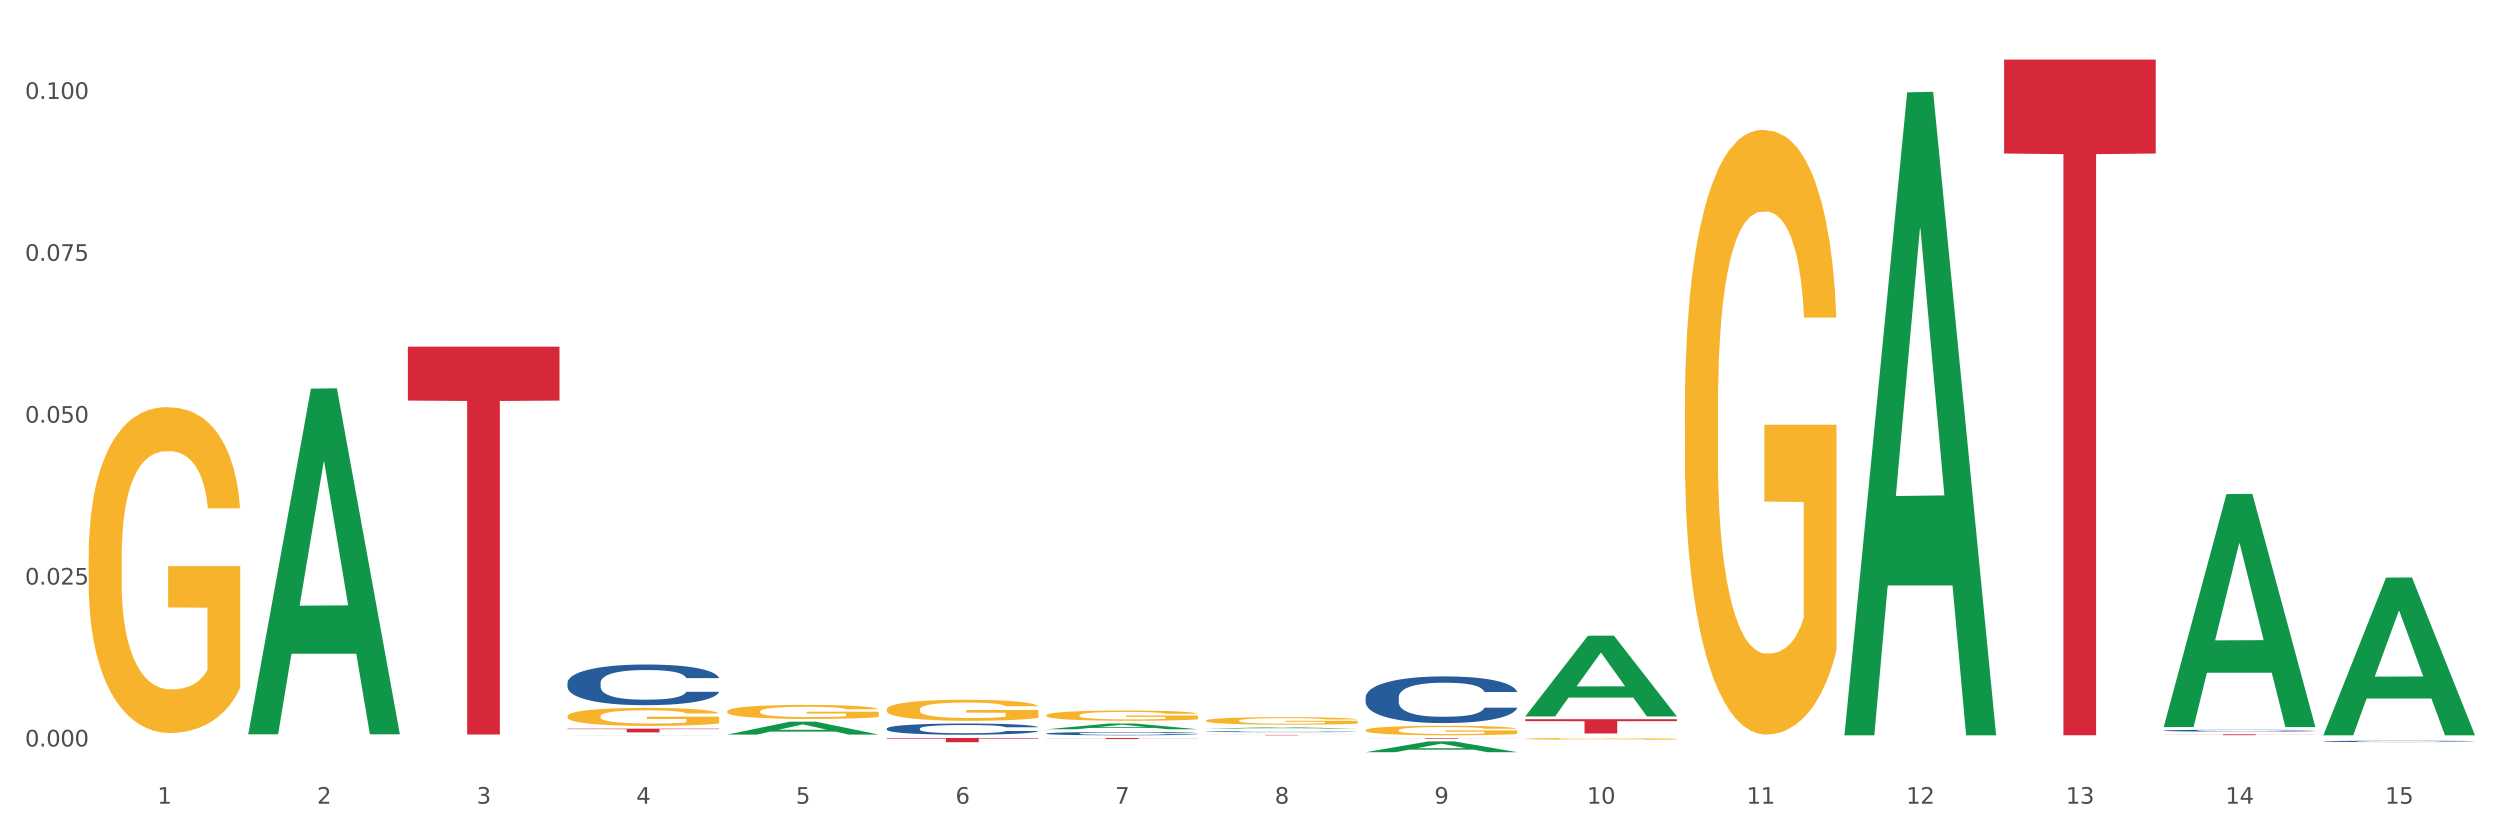 <?xml version="1.0" encoding="utf-8" standalone="no"?>
<!DOCTYPE svg PUBLIC "-//W3C//DTD SVG 1.1//EN"
  "http://www.w3.org/Graphics/SVG/1.1/DTD/svg11.dtd">
<svg xmlns:xlink="http://www.w3.org/1999/xlink" width="1080pt" height="360pt" viewBox="0 0 1080 360" xmlns="http://www.w3.org/2000/svg" version="1.1">
 <rect x="0" y="0" width="1080" height="360" fill="#333333" stroke="none"/>
 <defs>
  <style type="text/css">*{stroke-linejoin: round; stroke-linecap: butt}</style>
 </defs>
 <g id="figure_1">
  <g id="patch_1">
   <path d="M 0 360 
L 1080 360 
L 1080 0 
L 0 0 
z
" style="fill: #ffffff; stroke: #ffffff; stroke-linejoin: miter"/>
  </g>
  <g id="axes_1">
   <g id="matplotlib.axis_1">
    <g id="xtick_1">
     <g id="text_1">
      <!-- 1 -->
      <g style="fill: #4d4d4d" transform="translate(67.984 347.204) scale(0.096 -0.096)">
       <defs>
        <path id="DejaVuSans-31" d="M 794 531 
L 1825 531 
L 1825 4091 
L 703 3866 
L 703 4441 
L 1819 4666 
L 2450 4666 
L 2450 531 
L 3481 531 
L 3481 0 
L 794 0 
L 794 531 
z
" transform="scale(0.016)"/>
       </defs>
       <use xlink:href="#DejaVuSans-31"/>
      </g>
     </g>
    </g>
    <g id="xtick_2">
     <g id="text_2">
      <!-- 2 -->
      <g style="fill: #4d4d4d" transform="translate(136.942 347.204) scale(0.096 -0.096)">
       <defs>
        <path id="DejaVuSans-32" d="M 1228 531 
L 3431 531 
L 3431 0 
L 469 0 
L 469 531 
Q 828 903 1448 1529 
Q 2069 2156 2228 2338 
Q 2531 2678 2651 2914 
Q 2772 3150 2772 3378 
Q 2772 3750 2511 3984 
Q 2250 4219 1831 4219 
Q 1534 4219 1204 4116 
Q 875 4013 500 3803 
L 500 4441 
Q 881 4594 1212 4672 
Q 1544 4750 1819 4750 
Q 2544 4750 2975 4387 
Q 3406 4025 3406 3419 
Q 3406 3131 3298 2873 
Q 3191 2616 2906 2266 
Q 2828 2175 2409 1742 
Q 1991 1309 1228 531 
z
" transform="scale(0.016)"/>
       </defs>
       <use xlink:href="#DejaVuSans-32"/>
      </g>
     </g>
    </g>
    <g id="xtick_3">
     <g id="text_3">
      <!-- 3 -->
      <g style="fill: #4d4d4d" transform="translate(205.899 347.204) scale(0.096 -0.096)">
       <defs>
        <path id="DejaVuSans-33" d="M 2597 2516 
Q 3050 2419 3304 2112 
Q 3559 1806 3559 1356 
Q 3559 666 3084 287 
Q 2609 -91 1734 -91 
Q 1441 -91 1130 -33 
Q 819 25 488 141 
L 488 750 
Q 750 597 1062 519 
Q 1375 441 1716 441 
Q 2309 441 2620 675 
Q 2931 909 2931 1356 
Q 2931 1769 2642 2001 
Q 2353 2234 1838 2234 
L 1294 2234 
L 1294 2753 
L 1863 2753 
Q 2328 2753 2575 2939 
Q 2822 3125 2822 3475 
Q 2822 3834 2567 4026 
Q 2313 4219 1838 4219 
Q 1578 4219 1281 4162 
Q 984 4106 628 3988 
L 628 4550 
Q 988 4650 1302 4700 
Q 1616 4750 1894 4750 
Q 2613 4750 3031 4423 
Q 3450 4097 3450 3541 
Q 3450 3153 3228 2886 
Q 3006 2619 2597 2516 
z
" transform="scale(0.016)"/>
       </defs>
       <use xlink:href="#DejaVuSans-33"/>
      </g>
     </g>
    </g>
    <g id="xtick_4">
     <g id="text_4">
      <!-- 4 -->
      <g style="fill: #4d4d4d" transform="translate(274.857 347.204) scale(0.096 -0.096)">
       <defs>
        <path id="DejaVuSans-34" d="M 2419 4116 
L 825 1625 
L 2419 1625 
L 2419 4116 
z
M 2253 4666 
L 3047 4666 
L 3047 1625 
L 3713 1625 
L 3713 1100 
L 3047 1100 
L 3047 0 
L 2419 0 
L 2419 1100 
L 313 1100 
L 313 1709 
L 2253 4666 
z
" transform="scale(0.016)"/>
       </defs>
       <use xlink:href="#DejaVuSans-34"/>
      </g>
     </g>
    </g>
    <g id="xtick_5">
     <g id="text_5">
      <!-- 5 -->
      <g style="fill: #4d4d4d" transform="translate(343.815 347.204) scale(0.096 -0.096)">
       <defs>
        <path id="DejaVuSans-35" d="M 691 4666 
L 3169 4666 
L 3169 4134 
L 1269 4134 
L 1269 2991 
Q 1406 3038 1543 3061 
Q 1681 3084 1819 3084 
Q 2600 3084 3056 2656 
Q 3513 2228 3513 1497 
Q 3513 744 3044 326 
Q 2575 -91 1722 -91 
Q 1428 -91 1123 -41 
Q 819 9 494 109 
L 494 744 
Q 775 591 1075 516 
Q 1375 441 1709 441 
Q 2250 441 2565 725 
Q 2881 1009 2881 1497 
Q 2881 1984 2565 2268 
Q 2250 2553 1709 2553 
Q 1456 2553 1204 2497 
Q 953 2441 691 2322 
L 691 4666 
z
" transform="scale(0.016)"/>
       </defs>
       <use xlink:href="#DejaVuSans-35"/>
      </g>
     </g>
    </g>
    <g id="xtick_6">
     <g id="text_6">
      <!-- 6 -->
      <g style="fill: #4d4d4d" transform="translate(412.772 347.204) scale(0.096 -0.096)">
       <defs>
        <path id="DejaVuSans-36" d="M 2113 2584 
Q 1688 2584 1439 2293 
Q 1191 2003 1191 1497 
Q 1191 994 1439 701 
Q 1688 409 2113 409 
Q 2538 409 2786 701 
Q 3034 994 3034 1497 
Q 3034 2003 2786 2293 
Q 2538 2584 2113 2584 
z
M 3366 4563 
L 3366 3988 
Q 3128 4100 2886 4159 
Q 2644 4219 2406 4219 
Q 1781 4219 1451 3797 
Q 1122 3375 1075 2522 
Q 1259 2794 1537 2939 
Q 1816 3084 2150 3084 
Q 2853 3084 3261 2657 
Q 3669 2231 3669 1497 
Q 3669 778 3244 343 
Q 2819 -91 2113 -91 
Q 1303 -91 875 529 
Q 447 1150 447 2328 
Q 447 3434 972 4092 
Q 1497 4750 2381 4750 
Q 2619 4750 2861 4703 
Q 3103 4656 3366 4563 
z
" transform="scale(0.016)"/>
       </defs>
       <use xlink:href="#DejaVuSans-36"/>
      </g>
     </g>
    </g>
    <g id="xtick_7">
     <g id="text_7">
      <!-- 7 -->
      <g style="fill: #4d4d4d" transform="translate(481.73 347.204) scale(0.096 -0.096)">
       <defs>
        <path id="DejaVuSans-37" d="M 525 4666 
L 3525 4666 
L 3525 4397 
L 1831 0 
L 1172 0 
L 2766 4134 
L 525 4134 
L 525 4666 
z
" transform="scale(0.016)"/>
       </defs>
       <use xlink:href="#DejaVuSans-37"/>
      </g>
     </g>
    </g>
    <g id="xtick_8">
     <g id="text_8">
      <!-- 8 -->
      <g style="fill: #4d4d4d" transform="translate(550.688 347.204) scale(0.096 -0.096)">
       <defs>
        <path id="DejaVuSans-38" d="M 2034 2216 
Q 1584 2216 1326 1975 
Q 1069 1734 1069 1313 
Q 1069 891 1326 650 
Q 1584 409 2034 409 
Q 2484 409 2743 651 
Q 3003 894 3003 1313 
Q 3003 1734 2745 1975 
Q 2488 2216 2034 2216 
z
M 1403 2484 
Q 997 2584 770 2862 
Q 544 3141 544 3541 
Q 544 4100 942 4425 
Q 1341 4750 2034 4750 
Q 2731 4750 3128 4425 
Q 3525 4100 3525 3541 
Q 3525 3141 3298 2862 
Q 3072 2584 2669 2484 
Q 3125 2378 3379 2068 
Q 3634 1759 3634 1313 
Q 3634 634 3220 271 
Q 2806 -91 2034 -91 
Q 1263 -91 848 271 
Q 434 634 434 1313 
Q 434 1759 690 2068 
Q 947 2378 1403 2484 
z
M 1172 3481 
Q 1172 3119 1398 2916 
Q 1625 2713 2034 2713 
Q 2441 2713 2670 2916 
Q 2900 3119 2900 3481 
Q 2900 3844 2670 4047 
Q 2441 4250 2034 4250 
Q 1625 4250 1398 4047 
Q 1172 3844 1172 3481 
z
" transform="scale(0.016)"/>
       </defs>
       <use xlink:href="#DejaVuSans-38"/>
      </g>
     </g>
    </g>
    <g id="xtick_9">
     <g id="text_9">
      <!-- 9 -->
      <g style="fill: #4d4d4d" transform="translate(619.645 347.204) scale(0.096 -0.096)">
       <defs>
        <path id="DejaVuSans-39" d="M 703 97 
L 703 672 
Q 941 559 1184 500 
Q 1428 441 1663 441 
Q 2288 441 2617 861 
Q 2947 1281 2994 2138 
Q 2813 1869 2534 1725 
Q 2256 1581 1919 1581 
Q 1219 1581 811 2004 
Q 403 2428 403 3163 
Q 403 3881 828 4315 
Q 1253 4750 1959 4750 
Q 2769 4750 3195 4129 
Q 3622 3509 3622 2328 
Q 3622 1225 3098 567 
Q 2575 -91 1691 -91 
Q 1453 -91 1209 -44 
Q 966 3 703 97 
z
M 1959 2075 
Q 2384 2075 2632 2365 
Q 2881 2656 2881 3163 
Q 2881 3666 2632 3958 
Q 2384 4250 1959 4250 
Q 1534 4250 1286 3958 
Q 1038 3666 1038 3163 
Q 1038 2656 1286 2365 
Q 1534 2075 1959 2075 
z
" transform="scale(0.016)"/>
       </defs>
       <use xlink:href="#DejaVuSans-39"/>
      </g>
     </g>
    </g>
    <g id="xtick_10">
     <g id="text_10">
      <!-- 10 -->
      <g style="fill: #4d4d4d" transform="translate(685.549 347.204) scale(0.096 -0.096)">
       <defs>
        <path id="DejaVuSans-30" d="M 2034 4250 
Q 1547 4250 1301 3770 
Q 1056 3291 1056 2328 
Q 1056 1369 1301 889 
Q 1547 409 2034 409 
Q 2525 409 2770 889 
Q 3016 1369 3016 2328 
Q 3016 3291 2770 3770 
Q 2525 4250 2034 4250 
z
M 2034 4750 
Q 2819 4750 3233 4129 
Q 3647 3509 3647 2328 
Q 3647 1150 3233 529 
Q 2819 -91 2034 -91 
Q 1250 -91 836 529 
Q 422 1150 422 2328 
Q 422 3509 836 4129 
Q 1250 4750 2034 4750 
z
" transform="scale(0.016)"/>
       </defs>
       <use xlink:href="#DejaVuSans-31"/>
       <use xlink:href="#DejaVuSans-30" transform="translate(63.623 0)"/>
      </g>
     </g>
    </g>
    <g id="xtick_11">
     <g id="text_11">
      <!-- 11 -->
      <g style="fill: #4d4d4d" transform="translate(754.506 347.204) scale(0.096 -0.096)">
       <use xlink:href="#DejaVuSans-31"/>
       <use xlink:href="#DejaVuSans-31" transform="translate(63.623 0)"/>
      </g>
     </g>
    </g>
    <g id="xtick_12">
     <g id="text_12">
      <!-- 12 -->
      <g style="fill: #4d4d4d" transform="translate(823.464 347.204) scale(0.096 -0.096)">
       <use xlink:href="#DejaVuSans-31"/>
       <use xlink:href="#DejaVuSans-32" transform="translate(63.623 0)"/>
      </g>
     </g>
    </g>
    <g id="xtick_13">
     <g id="text_13">
      <!-- 13 -->
      <g style="fill: #4d4d4d" transform="translate(892.422 347.204) scale(0.096 -0.096)">
       <use xlink:href="#DejaVuSans-31"/>
       <use xlink:href="#DejaVuSans-33" transform="translate(63.623 0)"/>
      </g>
     </g>
    </g>
    <g id="xtick_14">
     <g id="text_14">
      <!-- 14 -->
      <g style="fill: #4d4d4d" transform="translate(961.379 347.204) scale(0.096 -0.096)">
       <use xlink:href="#DejaVuSans-31"/>
       <use xlink:href="#DejaVuSans-34" transform="translate(63.623 0)"/>
      </g>
     </g>
    </g>
    <g id="xtick_15">
     <g id="text_15">
      <!-- 15 -->
      <g style="fill: #4d4d4d" transform="translate(1030.337 347.204) scale(0.096 -0.096)">
       <use xlink:href="#DejaVuSans-31"/>
       <use xlink:href="#DejaVuSans-35" transform="translate(63.623 0)"/>
      </g>
     </g>
    </g>
    <g id="xtick_16"/>
    <g id="xtick_17"/>
    <g id="xtick_18"/>
    <g id="xtick_19"/>
    <g id="xtick_20"/>
    <g id="xtick_21"/>
    <g id="xtick_22"/>
    <g id="xtick_23"/>
    <g id="xtick_24"/>
    <g id="xtick_25"/>
    <g id="xtick_26"/>
    <g id="xtick_27"/>
    <g id="xtick_28"/>
    <g id="xtick_29"/>
   </g>
   <g id="matplotlib.axis_2">
    <g id="ytick_1">
     <g id="text_16">
      <!-- 0.000 -->
      <g style="fill: #4d4d4d" transform="translate(10.8 322.475) scale(0.096 -0.096)">
       <defs>
        <path id="DejaVuSans-2e" d="M 684 794 
L 1344 794 
L 1344 0 
L 684 0 
L 684 794 
z
" transform="scale(0.016)"/>
       </defs>
       <use xlink:href="#DejaVuSans-30"/>
       <use xlink:href="#DejaVuSans-2e" transform="translate(63.623 0)"/>
       <use xlink:href="#DejaVuSans-30" transform="translate(95.41 0)"/>
       <use xlink:href="#DejaVuSans-30" transform="translate(159.033 0)"/>
       <use xlink:href="#DejaVuSans-30" transform="translate(222.656 0)"/>
      </g>
     </g>
    </g>
    <g id="ytick_2">
     <g id="text_17">
      <!-- 0.025 -->
      <g style="fill: #4d4d4d" transform="translate(10.8 252.54) scale(0.096 -0.096)">
       <use xlink:href="#DejaVuSans-30"/>
       <use xlink:href="#DejaVuSans-2e" transform="translate(63.623 0)"/>
       <use xlink:href="#DejaVuSans-30" transform="translate(95.41 0)"/>
       <use xlink:href="#DejaVuSans-32" transform="translate(159.033 0)"/>
       <use xlink:href="#DejaVuSans-35" transform="translate(222.656 0)"/>
      </g>
     </g>
    </g>
    <g id="ytick_3">
     <g id="text_18">
      <!-- 0.050 -->
      <g style="fill: #4d4d4d" transform="translate(10.8 182.605) scale(0.096 -0.096)">
       <use xlink:href="#DejaVuSans-30"/>
       <use xlink:href="#DejaVuSans-2e" transform="translate(63.623 0)"/>
       <use xlink:href="#DejaVuSans-30" transform="translate(95.41 0)"/>
       <use xlink:href="#DejaVuSans-35" transform="translate(159.033 0)"/>
       <use xlink:href="#DejaVuSans-30" transform="translate(222.656 0)"/>
      </g>
     </g>
    </g>
    <g id="ytick_4">
     <g id="text_19">
      <!-- 0.075 -->
      <g style="fill: #4d4d4d" transform="translate(10.8 112.67) scale(0.096 -0.096)">
       <use xlink:href="#DejaVuSans-30"/>
       <use xlink:href="#DejaVuSans-2e" transform="translate(63.623 0)"/>
       <use xlink:href="#DejaVuSans-30" transform="translate(95.41 0)"/>
       <use xlink:href="#DejaVuSans-37" transform="translate(159.033 0)"/>
       <use xlink:href="#DejaVuSans-35" transform="translate(222.656 0)"/>
      </g>
     </g>
    </g>
    <g id="ytick_5">
     <g id="text_20">
      <!-- 0.100 -->
      <g style="fill: #4d4d4d" transform="translate(10.8 42.736) scale(0.096 -0.096)">
       <use xlink:href="#DejaVuSans-30"/>
       <use xlink:href="#DejaVuSans-2e" transform="translate(63.623 0)"/>
       <use xlink:href="#DejaVuSans-31" transform="translate(95.41 0)"/>
       <use xlink:href="#DejaVuSans-30" transform="translate(159.033 0)"/>
       <use xlink:href="#DejaVuSans-30" transform="translate(222.656 0)"/>
      </g>
     </g>
    </g>
    <g id="ytick_6"/>
    <g id="ytick_7"/>
    <g id="ytick_8"/>
    <g id="ytick_9"/>
   </g>
   <g id="PolyCollection_1">
    <path d="M 107.241 316.954 
L 107.308 316.813 
L 134.323 167.884 
L 145.533 167.744 
L 172.75 317.234 
L 159.784 317.234 
L 153.908 282.424 
L 126.016 282.424 
L 125.813 282.985 
L 120.14 317.234 
L 107.241 317.234 
L 107.241 316.954 
L 129.527 261.649 
L 150.396 261.509 
L 140.063 199.607 
L 139.928 199.326 
L 139.793 199.748 
L 129.46 261.509 
L 129.527 261.649 
L 107.241 316.954 
z
" clip-path="url(#pb5a88ad87c)" style="fill: #109648"/>
    <path d="M 658.902 310.681 
L 724.412 310.681 
L 724.412 311.54 
L 698.642 311.546 
L 698.642 316.865 
L 684.516 316.865 
L 684.516 311.546 
L 658.902 311.54 
L 658.902 310.687 
L 658.902 310.681 
z
" clip-path="url(#pb5a88ad87c)" style="fill: #d62839"/>
    <path d="M 589.944 318.828 
L 655.454 318.828 
L 655.454 318.867 
L 629.685 318.867 
L 629.685 319.108 
L 615.558 319.108 
L 615.558 318.867 
L 589.944 318.867 
L 589.944 318.828 
L 589.944 318.828 
z
" clip-path="url(#pb5a88ad87c)" style="fill: #d62839"/>
    <path d="M 383.071 314.735 
L 383.149 314.73 
L 383.149 314.607 
L 383.381 314.439 
L 384.233 314.129 
L 385.317 313.895 
L 387.175 313.621 
L 388.182 313.506 
L 389.498 313.378 
L 392.209 313.17 
L 395.306 312.994 
L 397.474 312.896 
L 399.1 312.834 
L 402.74 312.724 
L 404.83 312.675 
L 406.999 312.636 
L 408.857 312.609 
L 411.954 312.578 
L 414.432 312.565 
L 417.297 312.56 
L 419.698 312.565 
L 422.873 312.583 
L 427.519 312.636 
L 429.3 312.667 
L 431.7 312.72 
L 434.178 312.79 
L 436.192 312.861 
L 438.515 312.963 
L 440.915 313.095 
L 443.238 313.263 
L 444.864 313.418 
L 446.181 313.581 
L 447.342 313.78 
L 448.194 313.997 
L 448.581 314.178 
L 434.411 314.178 
L 434.023 314.014 
L 433.249 313.838 
L 432.475 313.718 
L 431.623 313.621 
L 430.306 313.511 
L 429.145 313.44 
L 427.209 313.356 
L 425.428 313.303 
L 423.957 313.272 
L 422.176 313.245 
L 418.382 313.219 
L 415.671 313.219 
L 413.968 313.228 
L 411.877 313.25 
L 410.096 313.281 
L 408.005 313.334 
L 406.379 313.391 
L 404.753 313.466 
L 403.824 313.519 
L 402.43 313.617 
L 401.501 313.696 
L 400.262 313.833 
L 399.565 313.93 
L 398.326 314.182 
L 397.784 314.368 
L 397.552 314.496 
L 397.397 314.637 
L 397.397 315.327 
L 397.861 315.636 
L 398.248 315.769 
L 398.868 315.919 
L 400.029 316.113 
L 401.733 316.304 
L 403.514 316.441 
L 404.985 316.524 
L 406.379 316.586 
L 407.773 316.635 
L 409.477 316.679 
L 410.87 316.706 
L 412.961 316.732 
L 415.439 316.745 
L 417.375 316.745 
L 421.324 316.723 
L 423.105 316.701 
L 424.809 316.67 
L 426.667 316.622 
L 428.138 316.569 
L 428.99 316.529 
L 430.384 316.445 
L 431.468 316.357 
L 432.397 316.255 
L 433.017 316.167 
L 433.714 316.034 
L 434.256 315.884 
L 434.411 315.804 
L 448.581 315.804 
L 448.271 315.963 
L 447.729 316.118 
L 446.645 316.326 
L 445.793 316.445 
L 444.477 316.591 
L 443.083 316.714 
L 441.147 316.851 
L 439.366 316.953 
L 437.508 317.042 
L 435.495 317.121 
L 431.855 317.232 
L 430.539 317.262 
L 427.751 317.316 
L 425.583 317.346 
L 422.408 317.377 
L 419.156 317.395 
L 415.749 317.399 
L 412.729 317.391 
L 409.399 317.364 
L 407.308 317.338 
L 404.985 317.298 
L 402.275 317.236 
L 399.72 317.161 
L 397.319 317.072 
L 395.074 316.971 
L 392.983 316.856 
L 390.273 316.666 
L 388.259 316.48 
L 386.788 316.308 
L 385.782 316.162 
L 384.775 315.976 
L 384.233 315.848 
L 383.381 315.539 
L 383.071 315.252 
L 383.071 314.735 
z
" clip-path="url(#pb5a88ad87c)" style="fill: #255c99"/>
    <path d="M 452.029 318.828 
L 517.539 318.828 
L 517.539 318.89 
L 491.769 318.891 
L 491.769 319.277 
L 477.643 319.277 
L 477.643 318.891 
L 452.029 318.89 
L 452.029 318.828 
L 452.029 318.828 
z
" clip-path="url(#pb5a88ad87c)" style="fill: #d62839"/>
    <path d="M 383.071 318.828 
L 448.581 318.828 
L 448.581 319.078 
L 422.812 319.08 
L 422.812 320.627 
L 408.685 320.627 
L 408.685 319.08 
L 383.071 319.078 
L 383.071 318.83 
L 383.071 318.828 
z
" clip-path="url(#pb5a88ad87c)" style="fill: #d62839"/>
    <path d="M 245.156 314.771 
L 310.666 314.771 
L 310.666 314.999 
L 284.897 315 
L 284.897 316.41 
L 270.77 316.41 
L 270.77 315 
L 245.156 314.999 
L 245.156 314.773 
L 245.156 314.771 
z
" clip-path="url(#pb5a88ad87c)" style="fill: #d62839"/>
    <path d="M 176.198 149.77 
L 241.708 149.77 
L 241.708 173.055 
L 215.939 173.213 
L 215.939 317.332 
L 201.812 317.332 
L 201.812 173.213 
L 176.198 173.055 
L 176.198 149.927 
L 176.198 149.77 
z
" clip-path="url(#pb5a88ad87c)" style="fill: #d62839"/>
    <path d="M 727.86 176.814 
L 727.937 176.575 
L 727.937 167.986 
L 728.092 160.59 
L 728.865 142.696 
L 730.025 127.903 
L 730.876 120.03 
L 731.727 113.588 
L 732.732 107.146 
L 733.97 100.466 
L 736.213 90.683 
L 737.605 85.673 
L 739.306 80.424 
L 742.4 72.789 
L 744.643 68.495 
L 746.963 64.916 
L 750.753 60.621 
L 753.228 58.713 
L 755.858 57.281 
L 759.029 56.327 
L 761.427 56.088 
L 766.686 56.804 
L 771.172 58.951 
L 773.337 60.621 
L 776.122 63.484 
L 777.591 65.393 
L 779.989 69.211 
L 782.464 74.221 
L 784.166 78.515 
L 786.718 86.627 
L 788.651 94.739 
L 790.43 104.76 
L 791.358 111.679 
L 792.055 118.121 
L 792.673 125.517 
L 793.292 137.208 
L 779.37 137.208 
L 778.829 128.857 
L 777.978 120.984 
L 776.741 113.349 
L 775.658 108.577 
L 773.802 102.613 
L 772.1 98.795 
L 770.321 95.932 
L 768.155 93.546 
L 766.454 92.354 
L 764.056 91.399 
L 759.338 91.638 
L 756.167 93.546 
L 754.002 95.932 
L 752.609 98.08 
L 751.372 100.466 
L 749.98 103.806 
L 748.356 108.816 
L 747.195 113.349 
L 746.035 119.075 
L 745.107 124.801 
L 744.256 131.482 
L 743.56 138.64 
L 743.019 146.036 
L 742.555 155.102 
L 742.168 170.133 
L 742.168 202.82 
L 742.323 210.216 
L 742.71 219.998 
L 743.174 227.394 
L 743.947 236.222 
L 744.643 242.186 
L 745.958 250.776 
L 747.427 257.933 
L 748.588 262.466 
L 749.748 266.284 
L 751.759 271.533 
L 754.002 275.827 
L 755.935 278.452 
L 758.565 280.838 
L 760.344 281.792 
L 761.891 282.269 
L 765.68 282.269 
L 768.387 281.553 
L 771.404 279.883 
L 773.724 277.736 
L 775.658 275.112 
L 777.823 270.817 
L 779.216 266.761 
L 779.216 216.896 
L 762.2 216.658 
L 762.2 183.494 
L 793.369 183.494 
L 793.369 280.838 
L 792.055 285.848 
L 790.585 290.381 
L 789.038 294.437 
L 786.718 299.447 
L 783.933 304.219 
L 781.458 307.559 
L 778.829 310.423 
L 775.735 313.047 
L 771.713 315.433 
L 769.238 316.387 
L 766.145 317.103 
L 762.509 317.342 
L 759.338 316.864 
L 756.245 315.671 
L 752.996 313.524 
L 749.825 310.423 
L 747.427 307.321 
L 745.03 303.503 
L 742.477 298.493 
L 740.467 293.721 
L 738.92 289.427 
L 737.218 283.939 
L 735.362 276.782 
L 733.97 270.34 
L 732.732 263.659 
L 731.417 255.07 
L 730.489 247.674 
L 729.561 238.369 
L 729.02 231.45 
L 728.401 220.714 
L 727.937 205.683 
L 727.86 176.814 
z
" clip-path="url(#pb5a88ad87c)" style="fill: #f7b32b"/>
    <path d="M 658.902 319.169 
L 658.979 319.168 
L 658.979 319.144 
L 659.134 319.123 
L 659.907 319.073 
L 661.068 319.031 
L 661.918 319.009 
L 662.769 318.99 
L 663.775 318.972 
L 665.012 318.953 
L 667.255 318.926 
L 668.647 318.912 
L 670.349 318.897 
L 673.442 318.875 
L 675.685 318.863 
L 678.006 318.853 
L 681.796 318.841 
L 684.271 318.835 
L 686.9 318.831 
L 690.071 318.829 
L 692.469 318.828 
L 697.728 318.83 
L 702.214 318.836 
L 704.38 318.841 
L 707.164 318.849 
L 708.634 318.854 
L 711.031 318.865 
L 713.506 318.879 
L 715.208 318.891 
L 717.76 318.914 
L 719.694 318.937 
L 721.473 318.966 
L 722.401 318.985 
L 723.097 319.003 
L 723.716 319.024 
L 724.334 319.057 
L 710.413 319.057 
L 709.871 319.034 
L 709.02 319.011 
L 707.783 318.99 
L 706.7 318.976 
L 704.844 318.959 
L 703.142 318.949 
L 701.363 318.941 
L 699.198 318.934 
L 697.496 318.93 
L 695.099 318.928 
L 690.381 318.928 
L 687.21 318.934 
L 685.044 318.941 
L 683.652 318.947 
L 682.414 318.953 
L 681.022 318.963 
L 679.398 318.977 
L 678.238 318.99 
L 677.078 319.006 
L 676.149 319.022 
L 675.299 319.041 
L 674.603 319.061 
L 674.061 319.082 
L 673.597 319.108 
L 673.21 319.15 
L 673.21 319.243 
L 673.365 319.264 
L 673.752 319.291 
L 674.216 319.312 
L 674.989 319.337 
L 675.685 319.354 
L 677 319.378 
L 678.47 319.398 
L 679.63 319.411 
L 680.79 319.422 
L 682.801 319.437 
L 685.044 319.449 
L 686.978 319.456 
L 689.607 319.463 
L 691.386 319.466 
L 692.933 319.467 
L 696.723 319.467 
L 699.43 319.465 
L 702.446 319.46 
L 704.767 319.454 
L 706.7 319.447 
L 708.866 319.435 
L 710.258 319.423 
L 710.258 319.282 
L 693.242 319.282 
L 693.242 319.188 
L 724.412 319.188 
L 724.412 319.463 
L 723.097 319.477 
L 721.627 319.49 
L 720.08 319.502 
L 717.76 319.516 
L 714.976 319.529 
L 712.501 319.539 
L 709.871 319.547 
L 706.777 319.554 
L 702.756 319.561 
L 700.281 319.564 
L 697.187 319.566 
L 693.552 319.566 
L 690.381 319.565 
L 687.287 319.562 
L 684.039 319.556 
L 680.867 319.547 
L 678.47 319.538 
L 676.072 319.527 
L 673.52 319.513 
L 671.509 319.5 
L 669.962 319.487 
L 668.26 319.472 
L 666.404 319.452 
L 665.012 319.433 
L 663.775 319.415 
L 662.46 319.39 
L 661.532 319.369 
L 660.603 319.343 
L 660.062 319.324 
L 659.443 319.293 
L 658.979 319.251 
L 658.902 319.169 
z
" clip-path="url(#pb5a88ad87c)" style="fill: #f7b32b"/>
    <path d="M 589.944 315.441 
L 590.022 315.437 
L 590.022 315.302 
L 590.176 315.185 
L 590.95 314.903 
L 592.11 314.67 
L 592.961 314.546 
L 593.811 314.444 
L 594.817 314.343 
L 596.054 314.237 
L 598.297 314.083 
L 599.69 314.004 
L 601.391 313.922 
L 604.485 313.801 
L 606.728 313.734 
L 609.048 313.677 
L 612.838 313.609 
L 615.313 313.579 
L 617.943 313.557 
L 621.114 313.542 
L 623.511 313.538 
L 628.771 313.549 
L 633.257 313.583 
L 635.422 313.609 
L 638.206 313.655 
L 639.676 313.685 
L 642.074 313.745 
L 644.549 313.824 
L 646.25 313.891 
L 648.803 314.019 
L 650.736 314.147 
L 652.515 314.305 
L 653.443 314.414 
L 654.139 314.516 
L 654.758 314.632 
L 655.377 314.817 
L 641.455 314.817 
L 640.914 314.685 
L 640.063 314.561 
L 638.825 314.441 
L 637.742 314.365 
L 635.886 314.271 
L 634.185 314.211 
L 632.406 314.166 
L 630.24 314.128 
L 628.539 314.11 
L 626.141 314.095 
L 621.423 314.098 
L 618.252 314.128 
L 616.086 314.166 
L 614.694 314.2 
L 613.457 314.237 
L 612.064 314.29 
L 610.44 314.369 
L 609.28 314.441 
L 608.12 314.531 
L 607.192 314.621 
L 606.341 314.726 
L 605.645 314.839 
L 605.104 314.956 
L 604.639 315.099 
L 604.253 315.336 
L 604.253 315.851 
L 604.407 315.967 
L 604.794 316.121 
L 605.258 316.238 
L 606.032 316.377 
L 606.728 316.471 
L 608.043 316.607 
L 609.512 316.719 
L 610.672 316.791 
L 611.832 316.851 
L 613.843 316.934 
L 616.086 317.001 
L 618.02 317.043 
L 620.65 317.08 
L 622.428 317.095 
L 623.975 317.103 
L 627.765 317.103 
L 630.472 317.092 
L 633.489 317.065 
L 635.809 317.031 
L 637.742 316.99 
L 639.908 316.922 
L 641.3 316.858 
L 641.3 316.073 
L 624.285 316.069 
L 624.285 315.546 
L 655.454 315.546 
L 655.454 317.08 
L 654.139 317.159 
L 652.67 317.231 
L 651.123 317.295 
L 648.803 317.374 
L 646.018 317.449 
L 643.543 317.502 
L 640.914 317.547 
L 637.82 317.588 
L 633.798 317.626 
L 631.323 317.641 
L 628.229 317.652 
L 624.594 317.656 
L 621.423 317.648 
L 618.329 317.629 
L 615.081 317.596 
L 611.91 317.547 
L 609.512 317.498 
L 607.114 317.438 
L 604.562 317.359 
L 602.551 317.283 
L 601.004 317.216 
L 599.303 317.129 
L 597.447 317.016 
L 596.054 316.915 
L 594.817 316.81 
L 593.502 316.674 
L 592.574 316.558 
L 591.646 316.411 
L 591.104 316.302 
L 590.486 316.133 
L 590.022 315.896 
L 589.944 315.441 
z
" clip-path="url(#pb5a88ad87c)" style="fill: #f7b32b"/>
    <path d="M 520.987 311.314 
L 521.064 311.311 
L 521.064 311.204 
L 521.219 311.112 
L 521.992 310.89 
L 523.152 310.706 
L 524.003 310.608 
L 524.854 310.527 
L 525.859 310.447 
L 527.097 310.364 
L 529.34 310.242 
L 530.732 310.18 
L 532.433 310.115 
L 535.527 310.02 
L 537.77 309.966 
L 540.09 309.922 
L 543.88 309.868 
L 546.355 309.844 
L 548.985 309.827 
L 552.156 309.815 
L 554.554 309.812 
L 559.813 309.821 
L 564.299 309.847 
L 566.464 309.868 
L 569.249 309.904 
L 570.718 309.928 
L 573.116 309.975 
L 575.591 310.037 
L 577.293 310.091 
L 579.845 310.192 
L 581.778 310.293 
L 583.557 310.418 
L 584.485 310.504 
L 585.182 310.584 
L 585.8 310.676 
L 586.419 310.821 
L 572.497 310.821 
L 571.956 310.717 
L 571.105 310.619 
L 569.868 310.524 
L 568.785 310.465 
L 566.929 310.391 
L 565.227 310.343 
L 563.448 310.308 
L 561.282 310.278 
L 559.581 310.263 
L 557.183 310.251 
L 552.465 310.254 
L 549.294 310.278 
L 547.129 310.308 
L 545.736 310.334 
L 544.499 310.364 
L 543.107 310.406 
L 541.483 310.468 
L 540.322 310.524 
L 539.162 310.596 
L 538.234 310.667 
L 537.383 310.75 
L 536.687 310.839 
L 536.146 310.931 
L 535.682 311.044 
L 535.295 311.231 
L 535.295 311.638 
L 535.45 311.73 
L 535.837 311.852 
L 536.301 311.944 
L 537.074 312.054 
L 537.77 312.128 
L 539.085 312.235 
L 540.554 312.324 
L 541.715 312.38 
L 542.875 312.428 
L 544.886 312.493 
L 547.129 312.547 
L 549.062 312.579 
L 551.692 312.609 
L 553.471 312.621 
L 555.018 312.627 
L 558.807 312.627 
L 561.515 312.618 
L 564.531 312.597 
L 566.851 312.57 
L 568.785 312.538 
L 570.95 312.484 
L 572.343 312.434 
L 572.343 311.813 
L 555.327 311.81 
L 555.327 311.397 
L 586.496 311.397 
L 586.496 312.609 
L 585.182 312.671 
L 583.712 312.728 
L 582.165 312.778 
L 579.845 312.841 
L 577.061 312.9 
L 574.586 312.942 
L 571.956 312.977 
L 568.862 313.01 
L 564.84 313.039 
L 562.365 313.051 
L 559.272 313.06 
L 555.636 313.063 
L 552.465 313.057 
L 549.372 313.042 
L 546.123 313.016 
L 542.952 312.977 
L 540.554 312.939 
L 538.157 312.891 
L 535.604 312.829 
L 533.594 312.769 
L 532.047 312.716 
L 530.345 312.648 
L 528.489 312.558 
L 527.097 312.478 
L 525.859 312.395 
L 524.544 312.288 
L 523.616 312.196 
L 522.688 312.08 
L 522.147 311.994 
L 521.528 311.861 
L 521.064 311.674 
L 520.987 311.314 
z
" clip-path="url(#pb5a88ad87c)" style="fill: #f7b32b"/>
    <path d="M 452.029 309.003 
L 452.106 308.999 
L 452.106 308.853 
L 452.261 308.728 
L 453.034 308.425 
L 454.195 308.174 
L 455.045 308.041 
L 455.896 307.932 
L 456.902 307.823 
L 458.139 307.71 
L 460.382 307.544 
L 461.774 307.459 
L 463.476 307.37 
L 466.569 307.241 
L 468.812 307.168 
L 471.133 307.107 
L 474.923 307.035 
L 477.398 307.002 
L 480.027 306.978 
L 483.198 306.962 
L 485.596 306.958 
L 490.855 306.97 
L 495.341 307.006 
L 497.507 307.035 
L 500.291 307.083 
L 501.761 307.115 
L 504.158 307.18 
L 506.633 307.265 
L 508.335 307.338 
L 510.887 307.475 
L 512.821 307.613 
L 514.6 307.782 
L 515.528 307.9 
L 516.224 308.009 
L 516.843 308.134 
L 517.461 308.332 
L 503.54 308.332 
L 502.998 308.191 
L 502.147 308.057 
L 500.91 307.928 
L 499.827 307.847 
L 497.971 307.746 
L 496.269 307.681 
L 494.49 307.633 
L 492.325 307.592 
L 490.623 307.572 
L 488.226 307.556 
L 483.508 307.56 
L 480.337 307.592 
L 478.171 307.633 
L 476.779 307.669 
L 475.541 307.71 
L 474.149 307.766 
L 472.525 307.851 
L 471.365 307.928 
L 470.205 308.025 
L 469.277 308.122 
L 468.426 308.235 
L 467.73 308.356 
L 467.188 308.481 
L 466.724 308.635 
L 466.337 308.89 
L 466.337 309.443 
L 466.492 309.569 
L 466.879 309.734 
L 467.343 309.86 
L 468.116 310.009 
L 468.812 310.11 
L 470.127 310.256 
L 471.597 310.377 
L 472.757 310.454 
L 473.917 310.518 
L 475.928 310.607 
L 478.171 310.68 
L 480.105 310.725 
L 482.734 310.765 
L 484.513 310.781 
L 486.06 310.789 
L 489.85 310.789 
L 492.557 310.777 
L 495.573 310.749 
L 497.894 310.712 
L 499.827 310.668 
L 501.993 310.595 
L 503.385 310.527 
L 503.385 309.682 
L 486.369 309.678 
L 486.369 309.116 
L 517.539 309.116 
L 517.539 310.765 
L 516.224 310.85 
L 514.754 310.927 
L 513.208 310.995 
L 510.887 311.08 
L 508.103 311.161 
L 505.628 311.218 
L 502.998 311.266 
L 499.904 311.311 
L 495.883 311.351 
L 493.408 311.367 
L 490.314 311.379 
L 486.679 311.383 
L 483.508 311.375 
L 480.414 311.355 
L 477.166 311.319 
L 473.994 311.266 
L 471.597 311.214 
L 469.199 311.149 
L 466.647 311.064 
L 464.636 310.983 
L 463.089 310.91 
L 461.387 310.818 
L 459.531 310.696 
L 458.139 310.587 
L 456.902 310.474 
L 455.587 310.328 
L 454.659 310.203 
L 453.731 310.046 
L 453.189 309.928 
L 452.57 309.747 
L 452.106 309.492 
L 452.029 309.003 
z
" clip-path="url(#pb5a88ad87c)" style="fill: #f7b32b"/>
    <path d="M 383.071 306.496 
L 383.149 306.488 
L 383.149 306.189 
L 383.303 305.932 
L 384.077 305.309 
L 385.237 304.794 
L 386.088 304.52 
L 386.938 304.296 
L 387.944 304.071 
L 389.181 303.839 
L 391.424 303.498 
L 392.817 303.324 
L 394.518 303.141 
L 397.612 302.875 
L 399.855 302.726 
L 402.175 302.601 
L 405.965 302.452 
L 408.44 302.385 
L 411.07 302.336 
L 414.241 302.302 
L 416.638 302.294 
L 421.898 302.319 
L 426.384 302.394 
L 428.549 302.452 
L 431.334 302.552 
L 432.803 302.618 
L 435.201 302.751 
L 437.676 302.925 
L 439.377 303.075 
L 441.93 303.357 
L 443.863 303.64 
L 445.642 303.988 
L 446.57 304.229 
L 447.266 304.453 
L 447.885 304.711 
L 448.504 305.118 
L 434.582 305.118 
L 434.041 304.827 
L 433.19 304.553 
L 431.952 304.287 
L 430.869 304.121 
L 429.013 303.914 
L 427.312 303.781 
L 425.533 303.681 
L 423.367 303.598 
L 421.666 303.556 
L 419.268 303.523 
L 414.55 303.532 
L 411.379 303.598 
L 409.213 303.681 
L 407.821 303.756 
L 406.584 303.839 
L 405.191 303.955 
L 403.567 304.13 
L 402.407 304.287 
L 401.247 304.487 
L 400.319 304.686 
L 399.468 304.918 
L 398.772 305.168 
L 398.231 305.425 
L 397.767 305.741 
L 397.38 306.264 
L 397.38 307.402 
L 397.534 307.659 
L 397.921 308 
L 398.385 308.257 
L 399.159 308.564 
L 399.855 308.772 
L 401.17 309.071 
L 402.639 309.32 
L 403.799 309.478 
L 404.959 309.611 
L 406.97 309.794 
L 409.213 309.943 
L 411.147 310.034 
L 413.777 310.117 
L 415.555 310.151 
L 417.102 310.167 
L 420.892 310.167 
L 423.599 310.142 
L 426.616 310.084 
L 428.936 310.01 
L 430.869 309.918 
L 433.035 309.769 
L 434.427 309.627 
L 434.427 307.892 
L 417.412 307.883 
L 417.412 306.729 
L 448.581 306.729 
L 448.581 310.117 
L 447.266 310.292 
L 445.797 310.45 
L 444.25 310.591 
L 441.93 310.765 
L 439.145 310.931 
L 436.67 311.048 
L 434.041 311.147 
L 430.947 311.239 
L 426.925 311.322 
L 424.45 311.355 
L 421.356 311.38 
L 417.721 311.388 
L 414.55 311.372 
L 411.456 311.33 
L 408.208 311.255 
L 405.037 311.147 
L 402.639 311.039 
L 400.242 310.906 
L 397.689 310.732 
L 395.678 310.566 
L 394.131 310.416 
L 392.43 310.225 
L 390.574 309.976 
L 389.181 309.752 
L 387.944 309.52 
L 386.629 309.221 
L 385.701 308.963 
L 384.773 308.639 
L 384.231 308.398 
L 383.613 308.025 
L 383.149 307.501 
L 383.071 306.496 
z
" clip-path="url(#pb5a88ad87c)" style="fill: #f7b32b"/>
    <path d="M 314.114 307.325 
L 314.191 307.319 
L 314.191 307.12 
L 314.346 306.948 
L 315.119 306.533 
L 316.279 306.19 
L 317.13 306.007 
L 317.981 305.857 
L 318.986 305.708 
L 320.224 305.553 
L 322.467 305.326 
L 323.859 305.21 
L 325.56 305.088 
L 328.654 304.911 
L 330.897 304.811 
L 333.217 304.728 
L 337.007 304.628 
L 339.482 304.584 
L 342.112 304.551 
L 345.283 304.528 
L 347.681 304.523 
L 352.94 304.54 
L 357.426 304.589 
L 359.591 304.628 
L 362.376 304.695 
L 363.845 304.739 
L 366.243 304.827 
L 368.718 304.944 
L 370.42 305.043 
L 372.972 305.232 
L 374.905 305.42 
L 376.684 305.652 
L 377.612 305.813 
L 378.309 305.963 
L 378.927 306.134 
L 379.546 306.406 
L 365.624 306.406 
L 365.083 306.212 
L 364.232 306.029 
L 362.995 305.852 
L 361.912 305.741 
L 360.056 305.603 
L 358.354 305.514 
L 356.575 305.448 
L 354.409 305.392 
L 352.708 305.365 
L 350.31 305.342 
L 345.592 305.348 
L 342.421 305.392 
L 340.256 305.448 
L 338.863 305.497 
L 337.626 305.553 
L 336.234 305.63 
L 334.61 305.747 
L 333.449 305.852 
L 332.289 305.985 
L 331.361 306.118 
L 330.51 306.273 
L 329.814 306.439 
L 329.273 306.61 
L 328.809 306.821 
L 328.422 307.17 
L 328.422 307.928 
L 328.577 308.1 
L 328.964 308.327 
L 329.428 308.498 
L 330.201 308.703 
L 330.897 308.842 
L 332.212 309.041 
L 333.681 309.207 
L 334.842 309.312 
L 336.002 309.401 
L 338.013 309.523 
L 340.256 309.623 
L 342.189 309.683 
L 344.819 309.739 
L 346.598 309.761 
L 348.145 309.772 
L 351.935 309.772 
L 354.642 309.755 
L 357.658 309.717 
L 359.978 309.667 
L 361.912 309.606 
L 364.077 309.506 
L 365.47 309.412 
L 365.47 308.255 
L 348.454 308.249 
L 348.454 307.48 
L 379.623 307.48 
L 379.623 309.739 
L 378.309 309.855 
L 376.839 309.96 
L 375.292 310.054 
L 372.972 310.171 
L 370.188 310.281 
L 367.713 310.359 
L 365.083 310.425 
L 361.989 310.486 
L 357.967 310.542 
L 355.492 310.564 
L 352.399 310.58 
L 348.763 310.586 
L 345.592 310.575 
L 342.499 310.547 
L 339.25 310.497 
L 336.079 310.425 
L 333.681 310.353 
L 331.284 310.265 
L 328.732 310.149 
L 326.721 310.038 
L 325.174 309.938 
L 323.472 309.811 
L 321.616 309.645 
L 320.224 309.495 
L 318.986 309.34 
L 317.671 309.141 
L 316.743 308.969 
L 315.815 308.753 
L 315.274 308.593 
L 314.655 308.343 
L 314.191 307.995 
L 314.114 307.325 
z
" clip-path="url(#pb5a88ad87c)" style="fill: #f7b32b"/>
    <path d="M 245.156 309.41 
L 245.233 309.403 
L 245.233 309.147 
L 245.388 308.927 
L 246.161 308.393 
L 247.322 307.952 
L 248.172 307.718 
L 249.023 307.526 
L 250.029 307.334 
L 251.266 307.135 
L 253.509 306.843 
L 254.901 306.694 
L 256.603 306.537 
L 259.697 306.31 
L 261.939 306.182 
L 264.26 306.075 
L 268.05 305.947 
L 270.525 305.89 
L 273.154 305.848 
L 276.325 305.819 
L 278.723 305.812 
L 283.982 305.833 
L 288.468 305.897 
L 290.634 305.947 
L 293.418 306.032 
L 294.888 306.089 
L 297.285 306.203 
L 299.76 306.352 
L 301.462 306.48 
L 304.014 306.722 
L 305.948 306.964 
L 307.727 307.263 
L 308.655 307.469 
L 309.351 307.661 
L 309.97 307.881 
L 310.588 308.23 
L 296.667 308.23 
L 296.125 307.981 
L 295.274 307.746 
L 294.037 307.519 
L 292.954 307.376 
L 291.098 307.199 
L 289.396 307.085 
L 287.617 307 
L 285.452 306.928 
L 283.75 306.893 
L 281.353 306.864 
L 276.635 306.872 
L 273.464 306.928 
L 271.298 307 
L 269.906 307.064 
L 268.668 307.135 
L 267.276 307.234 
L 265.652 307.384 
L 264.492 307.519 
L 263.332 307.689 
L 262.404 307.86 
L 261.553 308.059 
L 260.857 308.272 
L 260.315 308.493 
L 259.851 308.763 
L 259.464 309.211 
L 259.464 310.185 
L 259.619 310.406 
L 260.006 310.697 
L 260.47 310.918 
L 261.243 311.181 
L 261.939 311.359 
L 263.254 311.615 
L 264.724 311.828 
L 265.884 311.963 
L 267.044 312.077 
L 269.055 312.233 
L 271.298 312.361 
L 273.232 312.44 
L 275.861 312.511 
L 277.64 312.539 
L 279.187 312.553 
L 282.977 312.553 
L 285.684 312.532 
L 288.7 312.482 
L 291.021 312.418 
L 292.954 312.34 
L 295.12 312.212 
L 296.512 312.091 
L 296.512 310.605 
L 279.496 310.598 
L 279.496 309.609 
L 310.666 309.609 
L 310.666 312.511 
L 309.351 312.66 
L 307.881 312.795 
L 306.335 312.916 
L 304.014 313.065 
L 301.23 313.208 
L 298.755 313.307 
L 296.125 313.393 
L 293.031 313.471 
L 289.01 313.542 
L 286.535 313.57 
L 283.441 313.592 
L 279.806 313.599 
L 276.635 313.585 
L 273.541 313.549 
L 270.293 313.485 
L 267.121 313.393 
L 264.724 313.3 
L 262.326 313.186 
L 259.774 313.037 
L 257.763 312.895 
L 256.216 312.767 
L 254.515 312.603 
L 252.658 312.39 
L 251.266 312.198 
L 250.029 311.999 
L 248.714 311.743 
L 247.786 311.522 
L 246.858 311.245 
L 246.316 311.039 
L 245.697 310.719 
L 245.233 310.271 
L 245.156 309.41 
z
" clip-path="url(#pb5a88ad87c)" style="fill: #f7b32b"/>
    <path d="M 38.283 240.939 
L 38.36 240.811 
L 38.36 236.183 
L 38.515 232.197 
L 39.288 222.556 
L 40.449 214.586 
L 41.299 210.343 
L 42.15 206.872 
L 43.156 203.401 
L 44.393 199.802 
L 46.636 194.531 
L 48.028 191.831 
L 49.73 189.003 
L 52.824 184.89 
L 55.066 182.576 
L 57.387 180.647 
L 61.177 178.333 
L 63.652 177.305 
L 66.281 176.534 
L 69.452 176.019 
L 71.85 175.891 
L 77.109 176.276 
L 81.595 177.433 
L 83.761 178.333 
L 86.545 179.876 
L 88.015 180.904 
L 90.412 182.961 
L 92.887 185.661 
L 94.589 187.975 
L 97.141 192.346 
L 99.075 196.717 
L 100.854 202.116 
L 101.782 205.844 
L 102.478 209.315 
L 103.097 213.3 
L 103.715 219.599 
L 89.794 219.599 
L 89.252 215.1 
L 88.401 210.857 
L 87.164 206.744 
L 86.081 204.173 
L 84.225 200.959 
L 82.523 198.902 
L 80.744 197.359 
L 78.579 196.074 
L 76.877 195.431 
L 74.48 194.917 
L 69.762 195.045 
L 66.591 196.074 
L 64.425 197.359 
L 63.033 198.516 
L 61.795 199.802 
L 60.403 201.602 
L 58.779 204.301 
L 57.619 206.744 
L 56.459 209.829 
L 55.531 212.914 
L 54.68 216.514 
L 53.984 220.37 
L 53.442 224.356 
L 52.978 229.241 
L 52.592 237.34 
L 52.592 254.952 
L 52.746 258.937 
L 53.133 264.207 
L 53.597 268.193 
L 54.37 272.949 
L 55.066 276.163 
L 56.381 280.791 
L 57.851 284.648 
L 59.011 287.09 
L 60.171 289.147 
L 62.182 291.975 
L 64.425 294.289 
L 66.359 295.703 
L 68.988 296.989 
L 70.767 297.503 
L 72.314 297.76 
L 76.104 297.76 
L 78.811 297.374 
L 81.827 296.475 
L 84.148 295.318 
L 86.081 293.904 
L 88.247 291.59 
L 89.639 289.404 
L 89.639 262.536 
L 72.623 262.408 
L 72.623 244.539 
L 103.793 244.539 
L 103.793 296.989 
L 102.478 299.688 
L 101.008 302.131 
L 99.462 304.316 
L 97.141 307.016 
L 94.357 309.587 
L 91.882 311.387 
L 89.252 312.93 
L 86.159 314.344 
L 82.137 315.629 
L 79.662 316.143 
L 76.568 316.529 
L 72.933 316.658 
L 69.762 316.401 
L 66.668 315.758 
L 63.42 314.601 
L 60.248 312.93 
L 57.851 311.258 
L 55.453 309.201 
L 52.901 306.502 
L 50.89 303.931 
L 49.343 301.617 
L 47.642 298.66 
L 45.785 294.803 
L 44.393 291.332 
L 43.156 287.733 
L 41.841 283.105 
L 40.913 279.12 
L 39.985 274.106 
L 39.443 270.378 
L 38.824 264.593 
L 38.36 256.494 
L 38.283 240.939 
z
" clip-path="url(#pb5a88ad87c)" style="fill: #f7b32b"/>
    <path d="M 1003.69 320.265 
L 1003.768 320.264 
L 1003.768 320.249 
L 1004 320.229 
L 1004.852 320.191 
L 1005.936 320.162 
L 1007.794 320.128 
L 1008.801 320.114 
L 1010.117 320.099 
L 1012.828 320.073 
L 1015.925 320.051 
L 1018.093 320.04 
L 1019.719 320.032 
L 1023.359 320.018 
L 1025.449 320.012 
L 1027.618 320.008 
L 1029.476 320.004 
L 1032.573 320.001 
L 1035.051 319.999 
L 1037.916 319.998 
L 1040.317 319.999 
L 1043.492 320.001 
L 1048.138 320.008 
L 1049.919 320.011 
L 1052.319 320.018 
L 1054.797 320.027 
L 1056.81 320.035 
L 1059.133 320.048 
L 1061.534 320.064 
L 1063.857 320.085 
L 1065.483 320.103 
L 1066.8 320.124 
L 1067.961 320.148 
L 1068.813 320.174 
L 1069.2 320.197 
L 1055.029 320.197 
L 1054.642 320.177 
L 1053.868 320.155 
L 1053.094 320.14 
L 1052.242 320.128 
L 1050.925 320.115 
L 1049.764 320.106 
L 1047.828 320.096 
L 1046.047 320.089 
L 1044.576 320.086 
L 1042.795 320.082 
L 1039 320.079 
L 1036.29 320.079 
L 1034.587 320.08 
L 1032.496 320.083 
L 1030.715 320.087 
L 1028.624 320.093 
L 1026.998 320.1 
L 1025.372 320.109 
L 1024.443 320.116 
L 1023.049 320.128 
L 1022.12 320.138 
L 1020.881 320.154 
L 1020.184 320.166 
L 1018.945 320.197 
L 1018.403 320.22 
L 1018.171 320.236 
L 1018.016 320.253 
L 1018.016 320.337 
L 1018.48 320.375 
L 1018.867 320.392 
L 1019.487 320.41 
L 1020.648 320.434 
L 1022.352 320.457 
L 1024.133 320.474 
L 1025.604 320.484 
L 1026.998 320.492 
L 1028.392 320.498 
L 1030.095 320.503 
L 1031.489 320.506 
L 1033.58 320.51 
L 1036.058 320.511 
L 1037.994 320.511 
L 1041.943 320.509 
L 1043.724 320.506 
L 1045.428 320.502 
L 1047.286 320.496 
L 1048.757 320.49 
L 1049.609 320.485 
L 1051.003 320.474 
L 1052.087 320.464 
L 1053.016 320.451 
L 1053.636 320.44 
L 1054.333 320.424 
L 1054.875 320.406 
L 1055.029 320.396 
L 1069.2 320.396 
L 1068.89 320.415 
L 1068.348 320.434 
L 1067.264 320.46 
L 1066.412 320.474 
L 1065.096 320.492 
L 1063.702 320.507 
L 1061.766 320.524 
L 1059.985 320.537 
L 1058.127 320.548 
L 1056.114 320.557 
L 1052.474 320.571 
L 1051.158 320.575 
L 1048.37 320.581 
L 1046.202 320.585 
L 1043.027 320.589 
L 1039.775 320.591 
L 1036.368 320.591 
L 1033.348 320.59 
L 1030.018 320.587 
L 1027.927 320.584 
L 1025.604 320.579 
L 1022.894 320.571 
L 1020.339 320.562 
L 1017.938 320.551 
L 1015.693 320.539 
L 1013.602 320.525 
L 1010.892 320.502 
L 1008.878 320.479 
L 1007.407 320.458 
L 1006.4 320.44 
L 1005.394 320.417 
L 1004.852 320.401 
L 1004 320.363 
L 1003.69 320.328 
L 1003.69 320.265 
z
" clip-path="url(#pb5a88ad87c)" style="fill: #255c99"/>
    <path d="M 934.733 315.618 
L 934.81 315.617 
L 934.81 315.597 
L 935.042 315.569 
L 935.894 315.518 
L 936.978 315.48 
L 938.837 315.435 
L 939.843 315.416 
L 941.16 315.395 
L 943.87 315.36 
L 946.967 315.331 
L 949.135 315.315 
L 950.762 315.305 
L 954.401 315.287 
L 956.492 315.279 
L 958.66 315.272 
L 960.518 315.268 
L 963.616 315.263 
L 966.094 315.261 
L 968.959 315.26 
L 971.359 315.261 
L 974.534 315.264 
L 979.18 315.272 
L 980.961 315.277 
L 983.362 315.286 
L 985.839 315.298 
L 987.853 315.309 
L 990.176 315.326 
L 992.576 315.348 
L 994.899 315.376 
L 996.525 315.401 
L 997.842 315.428 
L 999.003 315.461 
L 999.855 315.497 
L 1000.242 315.526 
L 986.072 315.526 
L 985.685 315.5 
L 984.91 315.47 
L 984.136 315.451 
L 983.284 315.435 
L 981.968 315.417 
L 980.806 315.405 
L 978.87 315.391 
L 977.089 315.382 
L 975.618 315.377 
L 973.837 315.373 
L 970.043 315.368 
L 967.333 315.368 
L 965.629 315.37 
L 963.538 315.374 
L 961.757 315.379 
L 959.667 315.387 
L 958.04 315.397 
L 956.414 315.409 
L 955.485 315.418 
L 954.091 315.434 
L 953.162 315.447 
L 951.923 315.47 
L 951.226 315.486 
L 949.987 315.527 
L 949.445 315.558 
L 949.213 315.579 
L 949.058 315.602 
L 949.058 315.716 
L 949.523 315.767 
L 949.91 315.789 
L 950.529 315.813 
L 951.691 315.845 
L 953.394 315.877 
L 955.175 315.899 
L 956.647 315.913 
L 958.04 315.923 
L 959.434 315.931 
L 961.138 315.939 
L 962.532 315.943 
L 964.622 315.947 
L 967.1 315.95 
L 969.036 315.95 
L 972.985 315.946 
L 974.766 315.942 
L 976.47 315.937 
L 978.328 315.929 
L 979.8 315.92 
L 980.651 315.914 
L 982.045 315.9 
L 983.129 315.885 
L 984.058 315.869 
L 984.678 315.854 
L 985.375 315.832 
L 985.917 315.808 
L 986.072 315.794 
L 1000.242 315.794 
L 999.933 315.821 
L 999.391 315.846 
L 998.306 315.88 
L 997.455 315.9 
L 996.138 315.924 
L 994.744 315.944 
L 992.809 315.967 
L 991.028 315.984 
L 989.169 315.998 
L 987.156 316.011 
L 983.516 316.03 
L 982.2 316.035 
L 979.412 316.043 
L 977.244 316.049 
L 974.069 316.054 
L 970.817 316.057 
L 967.41 316.057 
L 964.39 316.056 
L 961.06 316.051 
L 958.97 316.047 
L 956.647 316.041 
L 953.936 316.03 
L 951.381 316.018 
L 948.981 316.003 
L 946.735 315.987 
L 944.644 315.968 
L 941.934 315.936 
L 939.921 315.906 
L 938.449 315.877 
L 937.443 315.853 
L 936.436 315.823 
L 935.894 315.802 
L 935.042 315.751 
L 934.733 315.703 
L 934.733 315.618 
z
" clip-path="url(#pb5a88ad87c)" style="fill: #255c99"/>
    <path d="M 589.944 301.263 
L 590.022 301.244 
L 590.022 300.729 
L 590.254 300.029 
L 591.106 298.74 
L 592.19 297.764 
L 594.048 296.623 
L 595.055 296.144 
L 596.371 295.61 
L 599.082 294.745 
L 602.179 294.008 
L 604.347 293.603 
L 605.973 293.345 
L 609.613 292.885 
L 611.703 292.682 
L 613.872 292.517 
L 615.73 292.406 
L 618.827 292.277 
L 621.305 292.222 
L 624.17 292.204 
L 626.571 292.222 
L 629.746 292.296 
L 634.392 292.517 
L 636.173 292.646 
L 638.573 292.867 
L 641.051 293.161 
L 643.064 293.456 
L 645.388 293.879 
L 647.788 294.432 
L 650.111 295.131 
L 651.737 295.776 
L 653.054 296.457 
L 654.215 297.286 
L 655.067 298.188 
L 655.454 298.943 
L 641.283 298.943 
L 640.896 298.262 
L 640.122 297.525 
L 639.348 297.028 
L 638.496 296.623 
L 637.179 296.162 
L 636.018 295.868 
L 634.082 295.518 
L 632.301 295.297 
L 630.83 295.168 
L 629.049 295.058 
L 625.255 294.947 
L 622.544 294.947 
L 620.841 294.984 
L 618.75 295.076 
L 616.969 295.205 
L 614.878 295.426 
L 613.252 295.665 
L 611.626 295.978 
L 610.697 296.199 
L 609.303 296.604 
L 608.374 296.936 
L 607.135 297.507 
L 606.438 297.912 
L 605.199 298.961 
L 604.657 299.735 
L 604.425 300.269 
L 604.27 300.858 
L 604.27 303.73 
L 604.734 305.019 
L 605.121 305.571 
L 605.741 306.197 
L 606.902 307.008 
L 608.606 307.799 
L 610.387 308.37 
L 611.858 308.72 
L 613.252 308.978 
L 614.646 309.18 
L 616.35 309.364 
L 617.743 309.475 
L 619.834 309.585 
L 622.312 309.641 
L 624.248 309.641 
L 628.197 309.549 
L 629.978 309.457 
L 631.682 309.328 
L 633.54 309.125 
L 635.011 308.904 
L 635.863 308.738 
L 637.257 308.389 
L 638.341 308.02 
L 639.27 307.597 
L 639.89 307.229 
L 640.587 306.676 
L 641.129 306.05 
L 641.283 305.719 
L 655.454 305.719 
L 655.144 306.382 
L 654.602 307.026 
L 653.518 307.891 
L 652.666 308.389 
L 651.35 308.996 
L 649.956 309.512 
L 648.02 310.083 
L 646.239 310.506 
L 644.381 310.874 
L 642.368 311.206 
L 638.728 311.666 
L 637.412 311.795 
L 634.624 312.016 
L 632.456 312.145 
L 629.281 312.274 
L 626.029 312.347 
L 622.622 312.366 
L 619.602 312.329 
L 616.272 312.218 
L 614.181 312.108 
L 611.858 311.942 
L 609.148 311.684 
L 606.593 311.371 
L 604.192 311.003 
L 601.947 310.58 
L 599.856 310.101 
L 597.146 309.309 
L 595.132 308.536 
L 593.661 307.818 
L 592.654 307.21 
L 591.648 306.437 
L 591.106 305.903 
L 590.254 304.614 
L 589.944 303.417 
L 589.944 301.263 
z
" clip-path="url(#pb5a88ad87c)" style="fill: #255c99"/>
    <path d="M 520.987 316.076 
L 521.064 316.076 
L 521.064 316.065 
L 521.296 316.051 
L 522.148 316.024 
L 523.232 316.004 
L 525.091 315.981 
L 526.097 315.971 
L 527.414 315.96 
L 530.124 315.942 
L 533.221 315.927 
L 535.389 315.919 
L 537.016 315.913 
L 540.655 315.904 
L 542.746 315.9 
L 544.914 315.896 
L 546.772 315.894 
L 549.87 315.892 
L 552.348 315.89 
L 555.213 315.89 
L 557.613 315.89 
L 560.788 315.892 
L 565.434 315.896 
L 567.215 315.899 
L 569.616 315.904 
L 572.094 315.91 
L 574.107 315.916 
L 576.43 315.924 
L 578.83 315.936 
L 581.153 315.95 
L 582.78 315.963 
L 584.096 315.977 
L 585.257 315.995 
L 586.109 316.013 
L 586.496 316.029 
L 572.326 316.029 
L 571.939 316.015 
L 571.164 315.999 
L 570.39 315.989 
L 569.538 315.981 
L 568.222 315.971 
L 567.06 315.965 
L 565.124 315.958 
L 563.343 315.954 
L 561.872 315.951 
L 560.091 315.949 
L 556.297 315.946 
L 553.587 315.946 
L 551.883 315.947 
L 549.792 315.949 
L 548.011 315.952 
L 545.921 315.956 
L 544.294 315.961 
L 542.668 315.968 
L 541.739 315.972 
L 540.345 315.981 
L 539.416 315.987 
L 538.177 315.999 
L 537.48 316.007 
L 536.241 316.029 
L 535.699 316.045 
L 535.467 316.056 
L 535.312 316.068 
L 535.312 316.127 
L 535.777 316.154 
L 536.164 316.165 
L 536.783 316.178 
L 537.945 316.195 
L 539.648 316.211 
L 541.429 316.223 
L 542.901 316.23 
L 544.294 316.235 
L 545.688 316.239 
L 547.392 316.243 
L 548.786 316.245 
L 550.876 316.248 
L 553.354 316.249 
L 555.29 316.249 
L 559.239 316.247 
L 561.02 316.245 
L 562.724 316.242 
L 564.582 316.238 
L 566.054 316.234 
L 566.905 316.23 
L 568.299 316.223 
L 569.383 316.215 
L 570.313 316.207 
L 570.932 316.199 
L 571.629 316.188 
L 572.171 316.175 
L 572.326 316.168 
L 586.496 316.168 
L 586.187 316.182 
L 585.645 316.195 
L 584.561 316.213 
L 583.709 316.223 
L 582.392 316.235 
L 580.999 316.246 
L 579.063 316.258 
L 577.282 316.266 
L 575.423 316.274 
L 573.41 316.281 
L 569.77 316.29 
L 568.454 316.293 
L 565.666 316.298 
L 563.498 316.3 
L 560.323 316.303 
L 557.071 316.304 
L 553.664 316.305 
L 550.644 316.304 
L 547.314 316.302 
L 545.224 316.299 
L 542.901 316.296 
L 540.19 316.291 
L 537.635 316.284 
L 535.235 316.277 
L 532.989 316.268 
L 530.898 316.258 
L 528.188 316.242 
L 526.175 316.226 
L 524.703 316.211 
L 523.697 316.199 
L 522.69 316.183 
L 522.148 316.172 
L 521.296 316.145 
L 520.987 316.121 
L 520.987 316.076 
z
" clip-path="url(#pb5a88ad87c)" style="fill: #255c99"/>
    <path d="M 452.029 316.867 
L 452.106 316.865 
L 452.106 316.829 
L 452.339 316.779 
L 453.19 316.688 
L 454.275 316.618 
L 456.133 316.537 
L 457.14 316.503 
L 458.456 316.465 
L 461.166 316.404 
L 464.264 316.351 
L 466.432 316.323 
L 468.058 316.304 
L 471.697 316.272 
L 473.788 316.257 
L 475.956 316.245 
L 477.815 316.238 
L 480.912 316.228 
L 483.39 316.224 
L 486.255 316.223 
L 488.656 316.224 
L 491.83 316.23 
L 496.476 316.245 
L 498.257 316.255 
L 500.658 316.27 
L 503.136 316.291 
L 505.149 316.312 
L 507.472 316.342 
L 509.873 316.381 
L 512.196 316.431 
L 513.822 316.477 
L 515.138 316.525 
L 516.3 316.584 
L 517.152 316.648 
L 517.539 316.702 
L 503.368 316.702 
L 502.981 316.654 
L 502.207 316.601 
L 501.432 316.566 
L 500.581 316.537 
L 499.264 316.504 
L 498.103 316.483 
L 496.167 316.459 
L 494.386 316.443 
L 492.914 316.434 
L 491.133 316.426 
L 487.339 316.418 
L 484.629 316.418 
L 482.925 316.421 
L 480.835 316.427 
L 479.054 316.436 
L 476.963 316.452 
L 475.337 316.469 
L 473.711 316.491 
L 472.781 316.507 
L 471.388 316.536 
L 470.458 316.559 
L 469.219 316.6 
L 468.523 316.629 
L 467.284 316.703 
L 466.742 316.758 
L 466.509 316.796 
L 466.354 316.838 
L 466.354 317.042 
L 466.819 317.134 
L 467.206 317.173 
L 467.826 317.217 
L 468.987 317.275 
L 470.691 317.331 
L 472.472 317.372 
L 473.943 317.397 
L 475.337 317.415 
L 476.731 317.429 
L 478.434 317.442 
L 479.828 317.45 
L 481.919 317.458 
L 484.397 317.462 
L 486.333 317.462 
L 490.282 317.456 
L 492.063 317.449 
L 493.766 317.44 
L 495.625 317.425 
L 497.096 317.41 
L 497.948 317.398 
L 499.342 317.373 
L 500.426 317.347 
L 501.355 317.317 
L 501.974 317.291 
L 502.671 317.251 
L 503.213 317.207 
L 503.368 317.183 
L 517.539 317.183 
L 517.229 317.23 
L 516.687 317.276 
L 515.603 317.338 
L 514.751 317.373 
L 513.435 317.416 
L 512.041 317.453 
L 510.105 317.493 
L 508.324 317.524 
L 506.466 317.55 
L 504.452 317.573 
L 500.813 317.606 
L 499.496 317.615 
L 496.709 317.631 
L 494.541 317.64 
L 491.366 317.649 
L 488.114 317.654 
L 484.706 317.656 
L 481.686 317.653 
L 478.357 317.645 
L 476.266 317.637 
L 473.943 317.626 
L 471.233 317.607 
L 468.677 317.585 
L 466.277 317.559 
L 464.031 317.529 
L 461.941 317.495 
L 459.23 317.439 
L 457.217 317.384 
L 455.746 317.333 
L 454.739 317.289 
L 453.733 317.234 
L 453.19 317.196 
L 452.339 317.105 
L 452.029 317.02 
L 452.029 316.867 
z
" clip-path="url(#pb5a88ad87c)" style="fill: #255c99"/>
    <path d="M 865.775 25.759 
L 931.285 25.759 
L 931.285 66.321 
L 905.515 66.595 
L 905.515 317.637 
L 891.389 317.637 
L 891.389 66.595 
L 865.775 66.321 
L 865.775 26.034 
L 865.775 25.759 
z
" clip-path="url(#pb5a88ad87c)" style="fill: #d62839"/>
    <path d="M 934.733 317.23 
L 1000.242 317.23 
L 1000.242 317.282 
L 974.473 317.282 
L 974.473 317.604 
L 960.347 317.604 
L 960.347 317.282 
L 934.733 317.282 
L 934.733 317.23 
L 934.733 317.23 
z
" clip-path="url(#pb5a88ad87c)" style="fill: #d62839"/>
    <path d="M 520.987 317.477 
L 586.496 317.477 
L 586.496 317.502 
L 560.727 317.502 
L 560.727 317.656 
L 546.601 317.656 
L 546.601 317.502 
L 520.987 317.502 
L 520.987 317.477 
L 520.987 317.477 
z
" clip-path="url(#pb5a88ad87c)" style="fill: #d62839"/>
    <path d="M 245.156 294.962 
L 245.233 294.946 
L 245.233 294.496 
L 245.466 293.887 
L 246.317 292.763 
L 247.402 291.913 
L 249.26 290.917 
L 250.267 290.5 
L 251.583 290.035 
L 254.293 289.28 
L 257.391 288.638 
L 259.559 288.285 
L 261.185 288.061 
L 264.824 287.659 
L 266.915 287.483 
L 269.083 287.338 
L 270.942 287.242 
L 274.039 287.13 
L 276.517 287.082 
L 279.382 287.066 
L 281.783 287.082 
L 284.957 287.146 
L 289.604 287.338 
L 291.385 287.451 
L 293.785 287.643 
L 296.263 287.9 
L 298.276 288.157 
L 300.599 288.526 
L 303 289.008 
L 305.323 289.617 
L 306.949 290.179 
L 308.265 290.773 
L 309.427 291.495 
L 310.279 292.282 
L 310.666 292.94 
L 296.495 292.94 
L 296.108 292.346 
L 295.334 291.704 
L 294.559 291.271 
L 293.708 290.917 
L 292.391 290.516 
L 291.23 290.259 
L 289.294 289.954 
L 287.513 289.762 
L 286.042 289.65 
L 284.261 289.553 
L 280.466 289.457 
L 277.756 289.457 
L 276.052 289.489 
L 273.962 289.569 
L 272.181 289.682 
L 270.09 289.874 
L 268.464 290.083 
L 266.838 290.356 
L 265.908 290.548 
L 264.515 290.901 
L 263.585 291.19 
L 262.346 291.688 
L 261.65 292.041 
L 260.411 292.956 
L 259.869 293.63 
L 259.636 294.095 
L 259.481 294.609 
L 259.481 297.113 
L 259.946 298.236 
L 260.333 298.717 
L 260.953 299.263 
L 262.114 299.969 
L 263.818 300.659 
L 265.599 301.157 
L 267.07 301.462 
L 268.464 301.687 
L 269.858 301.863 
L 271.561 302.024 
L 272.955 302.12 
L 275.046 302.216 
L 277.524 302.264 
L 279.46 302.264 
L 283.409 302.184 
L 285.19 302.104 
L 286.893 301.992 
L 288.752 301.815 
L 290.223 301.622 
L 291.075 301.478 
L 292.469 301.173 
L 293.553 300.852 
L 294.482 300.483 
L 295.101 300.162 
L 295.798 299.68 
L 296.34 299.135 
L 296.495 298.846 
L 310.666 298.846 
L 310.356 299.424 
L 309.814 299.985 
L 308.73 300.74 
L 307.878 301.173 
L 306.562 301.703 
L 305.168 302.152 
L 303.232 302.65 
L 301.451 303.019 
L 299.593 303.34 
L 297.579 303.629 
L 293.94 304.03 
L 292.623 304.142 
L 289.836 304.335 
L 287.668 304.447 
L 284.493 304.559 
L 281.241 304.624 
L 277.833 304.64 
L 274.813 304.608 
L 271.484 304.511 
L 269.393 304.415 
L 267.07 304.271 
L 264.36 304.046 
L 261.804 303.773 
L 259.404 303.452 
L 257.158 303.083 
L 255.068 302.666 
L 252.357 301.976 
L 250.344 301.301 
L 248.873 300.675 
L 247.866 300.146 
L 246.86 299.472 
L 246.317 299.006 
L 245.466 297.883 
L 245.156 296.84 
L 245.156 294.962 
z
" clip-path="url(#pb5a88ad87c)" style="fill: #255c99"/>
    <path d="M 245.156 317.656 
L 245.224 317.655 
L 272.238 317.582 
L 283.449 317.582 
L 310.666 317.656 
L 297.699 317.656 
L 291.823 317.639 
L 263.931 317.639 
L 263.728 317.639 
L 258.055 317.656 
L 245.156 317.656 
L 245.156 317.656 
L 267.443 317.628 
L 288.311 317.628 
L 277.978 317.598 
L 277.843 317.598 
L 277.708 317.598 
L 267.375 317.628 
L 267.443 317.628 
L 245.156 317.656 
z
" clip-path="url(#pb5a88ad87c)" style="fill: #109648"/>
    <path d="M 314.114 317.334 
L 314.181 317.328 
L 341.196 311.763 
L 352.406 311.758 
L 379.623 317.344 
L 366.657 317.344 
L 360.781 316.043 
L 332.889 316.043 
L 332.686 316.064 
L 327.013 317.344 
L 314.114 317.344 
L 314.114 317.334 
L 336.4 315.267 
L 357.269 315.262 
L 346.936 312.949 
L 346.801 312.938 
L 346.666 312.954 
L 336.333 315.262 
L 336.4 315.267 
L 314.114 317.334 
z
" clip-path="url(#pb5a88ad87c)" style="fill: #109648"/>
    <path d="M 452.029 315.046 
L 452.096 315.044 
L 479.111 312.558 
L 490.322 312.556 
L 517.539 315.051 
L 504.572 315.051 
L 498.696 314.47 
L 470.804 314.47 
L 470.601 314.479 
L 464.928 315.051 
L 452.029 315.051 
L 452.029 315.046 
L 474.316 314.123 
L 495.184 314.121 
L 484.851 313.087 
L 484.716 313.083 
L 484.581 313.09 
L 474.248 314.121 
L 474.316 314.123 
L 452.029 315.046 
z
" clip-path="url(#pb5a88ad87c)" style="fill: #109648"/>
    <path d="M 520.987 314.717 
L 521.054 314.716 
L 548.068 314.236 
L 559.279 314.236 
L 586.496 314.718 
L 573.53 314.718 
L 567.654 314.605 
L 539.762 314.605 
L 539.559 314.607 
L 533.886 314.718 
L 520.987 314.718 
L 520.987 314.717 
L 543.273 314.538 
L 564.142 314.538 
L 553.809 314.338 
L 553.674 314.337 
L 553.539 314.339 
L 543.206 314.538 
L 543.273 314.538 
L 520.987 314.717 
z
" clip-path="url(#pb5a88ad87c)" style="fill: #109648"/>
    <path d="M 589.944 324.941 
L 590.012 324.936 
L 617.026 320.284 
L 628.237 320.28 
L 655.454 324.95 
L 642.487 324.95 
L 636.612 323.862 
L 608.719 323.862 
L 608.517 323.88 
L 602.844 324.95 
L 589.944 324.95 
L 589.944 324.941 
L 612.231 323.213 
L 633.1 323.209 
L 622.767 321.275 
L 622.632 321.266 
L 622.497 321.28 
L 612.164 323.209 
L 612.231 323.213 
L 589.944 324.941 
z
" clip-path="url(#pb5a88ad87c)" style="fill: #109648"/>
    <path d="M 658.902 309.443 
L 658.969 309.41 
L 685.984 274.627 
L 697.195 274.594 
L 724.412 309.509 
L 711.445 309.509 
L 705.569 301.378 
L 677.677 301.378 
L 677.474 301.51 
L 671.801 309.509 
L 658.902 309.509 
L 658.902 309.443 
L 681.189 296.526 
L 702.057 296.494 
L 691.724 282.036 
L 691.589 281.97 
L 691.454 282.069 
L 681.121 296.494 
L 681.189 296.526 
L 658.902 309.443 
z
" clip-path="url(#pb5a88ad87c)" style="fill: #109648"/>
    <path d="M 796.817 317.134 
L 796.885 316.873 
L 823.899 39.899 
L 835.11 39.638 
L 862.327 317.656 
L 849.36 317.656 
L 843.485 252.915 
L 815.592 252.915 
L 815.39 253.96 
L 809.717 317.656 
L 796.817 317.656 
L 796.817 317.134 
L 819.104 214.28 
L 839.973 214.019 
L 829.64 98.896 
L 829.505 98.374 
L 829.37 99.157 
L 819.037 214.019 
L 819.104 214.28 
L 796.817 317.134 
z
" clip-path="url(#pb5a88ad87c)" style="fill: #109648"/>
    <path d="M 934.733 313.899 
L 934.8 313.804 
L 961.814 213.452 
L 973.025 213.357 
L 1000.242 314.088 
L 987.275 314.088 
L 981.4 290.631 
L 953.508 290.631 
L 953.305 291.01 
L 947.632 314.088 
L 934.733 314.088 
L 934.733 313.899 
L 957.019 276.633 
L 977.888 276.538 
L 967.555 234.827 
L 967.42 234.638 
L 967.285 234.922 
L 956.952 276.538 
L 957.019 276.633 
L 934.733 313.899 
z
" clip-path="url(#pb5a88ad87c)" style="fill: #109648"/>
    <path d="M 1003.69 317.528 
L 1003.758 317.464 
L 1030.772 249.523 
L 1041.983 249.459 
L 1069.2 317.656 
L 1056.233 317.656 
L 1050.357 301.775 
L 1022.465 301.775 
L 1022.263 302.031 
L 1016.59 317.656 
L 1003.69 317.656 
L 1003.69 317.528 
L 1025.977 292.298 
L 1046.846 292.234 
L 1036.513 263.995 
L 1036.378 263.867 
L 1036.243 264.059 
L 1025.91 292.234 
L 1025.977 292.298 
L 1003.69 317.528 
z
" clip-path="url(#pb5a88ad87c)" style="fill: #109648"/>
   </g>
  </g>
 </g>
 <defs>
  <clipPath id="pb5a88ad87c">
   <rect x="38.283" y="10.8" width="1030.917" height="329.109"/>
  </clipPath>
 </defs>
</svg>
